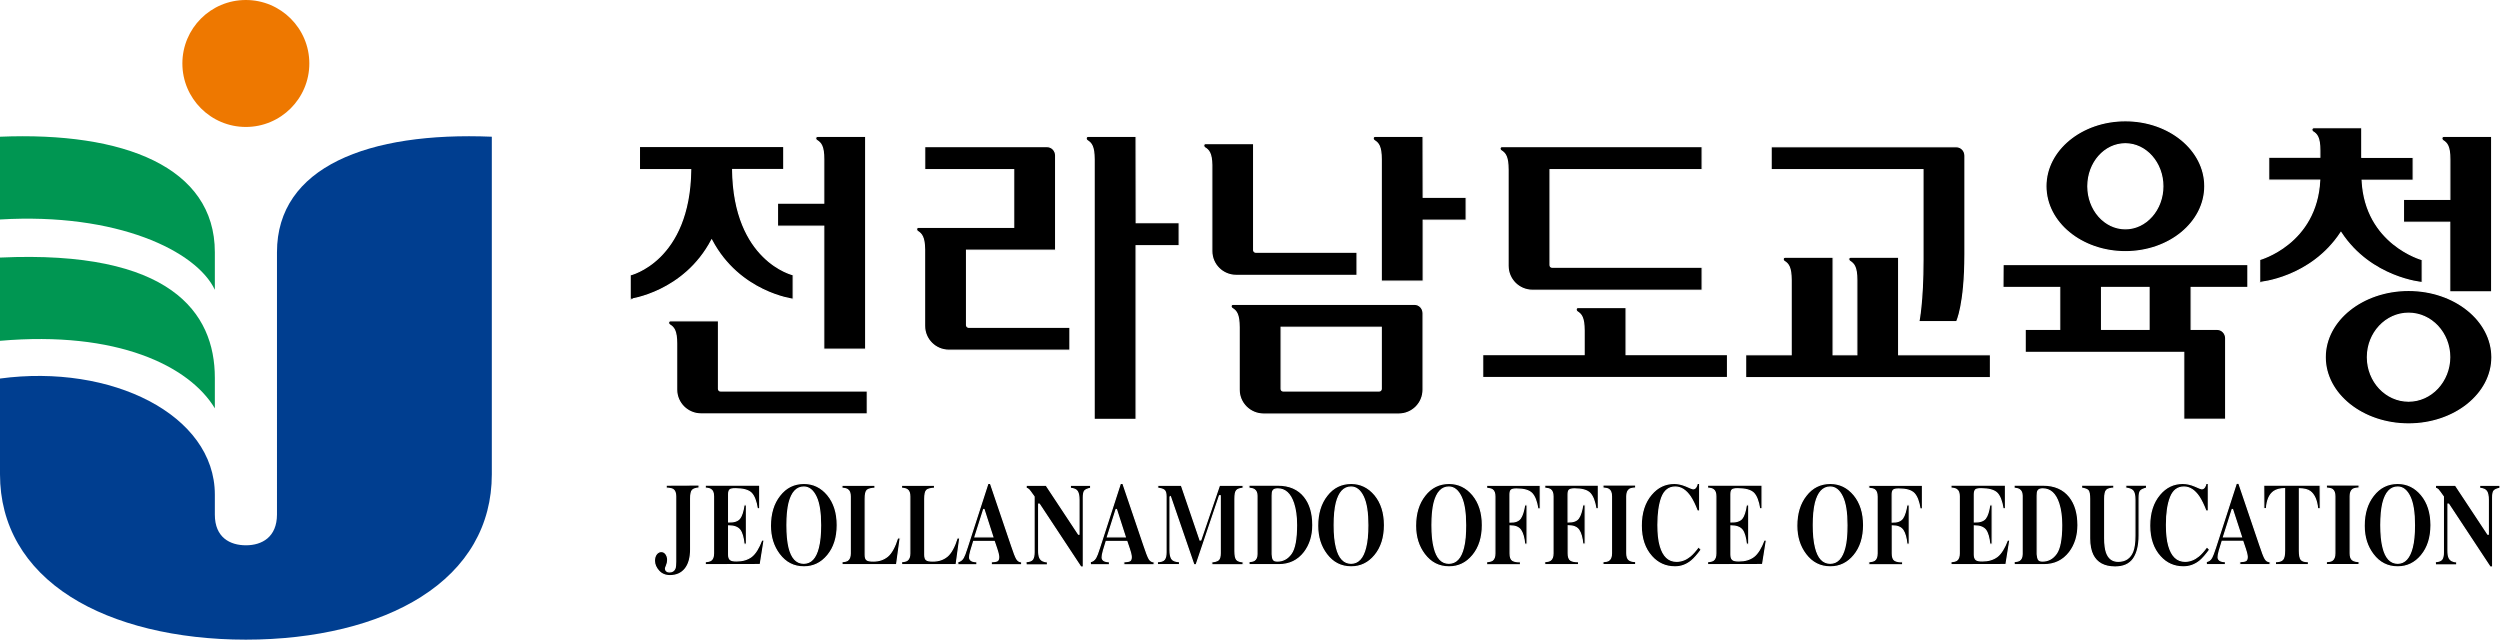 <?xml version="1.0" encoding="utf-8"?>
<!-- Generator: Adobe Illustrator 28.3.0, SVG Export Plug-In . SVG Version: 6.00 Build 0)  -->
<svg version="1.1" xmlns="http://www.w3.org/2000/svg" xmlns:xlink="http://www.w3.org/1999/xlink" x="0px" y="0px"
	 viewBox="0 0 2048 524.2" style="enable-background:new 0 0 2048 524.2;" xml:space="preserve">
<style type="text/css">
	.st0{fill:#FFFFFF;}
	.st1{fill:#EE7800;}
	.st2{fill:#009652;}
	.st3{fill:#003E90;}
	.st4{stroke:#FFFFFF;stroke-miterlimit:10;}
</style>
<g id="Layer_2">
	<rect class="st0" width="2048" height="524.2"/>
</g>
<g id="레이어_1">
	<g>
		<g>
			<g>
				<g>
					<g>
						<g>
							<g>
								<g>
									<path class="st1" d="M253.4,52c0,28.7-23.3,52-52,52s-52-23.3-52-52s23.2-52,52-52C230.1,0,253.4,23.3,253.4,52z"/>
									<g>
										<g>
											<g>
												<g>
													<path class="st2" d="M176,334.5c-21-34.8-80.1-63.7-176-55.3V211c139.9-6.4,176,45.1,176,98.5V334.5z"/>
												</g>
												<path class="st2" d="M176,237.4v-30.8c0-69.9-74.8-98.8-176-94.6v67.8C95.9,174.1,160.9,205.5,176,237.4z"/>
											</g>
										</g>
									</g>
								</g>
								<path class="st3" d="M226.9,206.6c0-69.9,74.8-98.8,176-94.6v276.6c0,41.7-20,76.4-58,100.4c-35.6,22.6-86.6,35-143.5,35
									c-56.8,0-107.8-12.4-143.4-35C20.1,465,0,430.2,0,388.6c0,0,0-69,0-78.5c91.1-12.3,176,29.6,176,95.1v16.4
									c0,18.7,12.4,25.1,25.5,25.1s25.4-6.7,25.4-25.3V206.6z"/>
							</g>
						</g>
					</g>
				</g>
			</g>
			<g>
				<g>
					<g>
						<g>
							<g>
								<g>
									<g>
										<path class="st4" d="M545.7,397.4v2.5c2.8,0.1,4.6,0.5,5.5,1c1.5,0.9,2.3,2.8,2.3,5.7v53.5c0,2.6-0.2,4.5-0.6,5.6
											c-0.8,1.9-2.3,2.8-4.6,2.8c-0.8,0-1.6-0.2-2.2-0.7c-0.6-0.5-0.9-1.2-0.9-2.2c0-0.2,0.3-1.1,0.9-2.5
											c0.6-1.4,0.9-2.9,0.9-4.5c0-1.8-0.5-3.4-1.5-4.8c-1-1.3-2.2-2-3.8-2c-1.5,0-2.8,0.7-3.9,2c-1.1,1.4-1.7,3.2-1.7,5.6
											c0,2.9,1.2,5.7,3.5,8.3c2.3,2.6,5.4,3.9,9.2,3.9c5.4,0,9.6-1.9,12.6-5.7c3-3.8,4.4-9.1,4.4-15.9v-41.5
											c0-3.6,0.5-5.9,1.4-6.9c1-1,2.8-1.6,5.5-1.8v-2.5L545.7,397.4L545.7,397.4z"/>
										<path class="st4" d="M577.7,462.6v-2.5c2.2-0.1,3.7-0.5,4.7-1.1c1.4-1,2.1-2.9,2.1-5.7v-46.7c0-2.8-0.7-4.7-2.2-5.6
											c-0.8-0.6-2.4-1-4.6-1.1v-2.5h44.7v19.4h-2c-1-6.3-2.7-10.6-5-12.9c-2.4-2.3-6.7-3.5-13-3.5c-2.4,0-3.9,0.3-4.5,0.9
											s-1,1.8-1,3.7v22.6c4.4,0.1,7.4-0.9,9-2.9s2.8-5.7,3.6-11.1h2v32.2h-2c-0.6-5.5-1.7-9.4-3.4-11.6s-4.8-3.4-9.2-3.4v23.4
											c0,2,0.4,3.4,1.3,4.2c0.9,0.8,2.6,1.1,5.2,1.1c5,0,9-1.2,12.2-3.6c3.1-2.4,5.9-6.9,8.4-13.5h2l-3.2,20.1L577.7,462.6
											L577.7,462.6z"/>
										<path class="st4" d="M678,405.4c5.3,6.4,7.9,14.7,7.9,24.8c0,10.1-2.6,18.4-7.9,24.8c-5.2,6.3-11.7,9.4-19.4,9.4
											c-8.3,0-15-3.4-20.2-10.3c-4.9-6.5-7.3-14.2-7.3-23.4c0-10.1,2.5-18.3,7.6-24.8c5.1-6.6,11.7-9.9,19.9-9.9
											C666.4,396,672.8,399.2,678,405.4z M670.4,448.5c1.2-4.6,1.8-10.8,1.8-18.3c0-10.3-1.2-18.1-3.7-23.3
											c-2.5-5.2-5.8-7.9-10-7.9c-5.9,0-9.9,4.4-12.1,13.1c-1.1,4.6-1.7,10.6-1.7,18.1c0,7.6,0.6,13.6,1.7,18.3
											c2.1,8.6,6.1,12.9,12,12.9C664.3,461.4,668.3,457.1,670.4,448.5z"/>
										<path class="st4" d="M689.7,460.1c2.1-0.1,3.6-0.5,4.5-1c1.5-1,2.3-2.9,2.3-5.7v-46.7c0-2.8-0.7-4.7-2.2-5.6
											c-0.8-0.6-2.4-1-4.6-1.1v-2.5h27.1v2.5c-3.2,0.1-5.3,0.7-6.4,1.6c-1.1,1-1.6,3.3-1.6,7.1v45.7c0,2.1,0.4,3.6,1.3,4.2
											c0.9,0.7,2.6,1,5.3,1c4.7,0,8.5-1.3,11.7-3.9c3.1-2.6,5.9-7.6,8.2-15h2.2l-3,21.9h-44.7L689.7,460.1L689.7,460.1z"/>
										<path class="st4" d="M738.5,460.1c2.1-0.1,3.6-0.5,4.5-1c1.5-1,2.3-2.9,2.3-5.7v-46.7c0-2.8-0.7-4.7-2.2-5.6
											c-0.8-0.6-2.4-1-4.6-1.1v-2.5h27.1v2.5c-3.2,0.1-5.3,0.7-6.4,1.6c-1.1,1-1.6,3.3-1.6,7.1v45.7c0,2.1,0.4,3.6,1.3,4.2
											c0.9,0.7,2.6,1,5.3,1c4.7,0,8.5-1.3,11.7-3.9c3.1-2.6,5.9-7.6,8.2-15h2.2l-3,21.9h-44.7L738.5,460.1L738.5,460.1z"/>
										<path class="st4" d="M784.6,460.1c1.8-0.2,3.3-1.2,4.5-3.2c0.7-1.2,1.8-3.9,3.1-8.1l17.1-52.8h2.1l17.2,50.7
											c1.9,5.7,3.3,9.4,4.3,11.1c1,1.6,2.3,2.5,4.1,2.4v2.5h-25v-2.5c2.5-0.1,4.1-0.4,4.9-0.8c0.8-0.4,1.2-1.5,1.2-3.1
											c0-0.8-0.2-1.9-0.6-3.5c-0.3-0.9-0.6-2-1-3.3l-2-5.9h-16.9c-1.2,3.9-1.9,6.4-2.3,7.6c-0.7,2.5-1,4.3-1,5.4
											c0,1.4,0.7,2.4,2.2,3c0.8,0.3,2.1,0.5,3.8,0.6v2.5h-15.7L784.6,460.1L784.6,460.1z M813.3,439.8l-7.2-22.4h-0.3l-7.1,22.4
											H813.3z"/>
										<path class="st4" d="M840.4,460.1c2.9-0.1,4.7-0.8,5.5-2c0.8-1.3,1.2-3.1,1.2-5.6v-45.6c-2.3-3.3-3.8-5.2-4.3-5.8
											c-0.6-0.6-1.3-0.9-2.2-1.1v-2.5H857l26.5,40.1h0.4v-28.2c0-3.2-0.5-5.5-1.4-6.9s-2.8-2.2-5.7-2.5v-2.5h16.7v2.5
											c-2.4,0.5-4,1.2-4.8,2s-1.2,2.7-1.2,5.7v56.8h-2.1l-34-51.5h-0.5v37.8c0,2.9,0.3,5,1,6.3c1,2,3,3,6.2,3.2v2.5h-17.5
											L840.4,460.1L840.4,460.1z"/>
										<path class="st4" d="M893.1,460.1c1.8-0.2,3.3-1.2,4.5-3.2c0.7-1.2,1.8-3.9,3.1-8.1l17.1-52.8h2.1l17.2,50.7
											c1.9,5.7,3.3,9.4,4.3,11.1c1,1.6,2.3,2.5,4.1,2.4v2.5h-24.9v-2.5c2.5-0.1,4.1-0.4,4.9-0.8c0.8-0.4,1.2-1.5,1.2-3.1
											c0-0.8-0.2-1.9-0.6-3.5c-0.2-0.9-0.6-2-1-3.3l-2-5.9h-16.9c-1.2,3.9-1.9,6.4-2.3,7.6c-0.7,2.5-1,4.3-1,5.4
											c0,1.4,0.7,2.4,2.2,3c0.8,0.3,2.1,0.5,3.8,0.6v2.5h-15.7L893.1,460.1L893.1,460.1z M921.8,439.8l-7.2-22.4h-0.3l-7.1,22.4
											H921.8z"/>
										<path class="st4" d="M948.1,460.1c3,0,4.9-0.7,5.8-1.9c0.9-1.3,1.3-3.2,1.3-5.7v-45.8c0-2.6-0.5-4.3-1.5-5.1
											c-1-0.8-2.8-1.4-5.3-1.6v-2.5h19.4l15.3,44.9l0.6-0.1l15.3-44.8h19.4v2.5c-2.6,0.2-4.4,0.8-5.3,1.8c-1,1-1.4,3.3-1.4,6.9
											v42.8c0,3.5,0.5,5.8,1.4,6.9c1,1.1,2.7,1.7,5.3,1.8v2.5h-25.7v-2.5c2.3-0.1,4-0.6,5.2-1.4c1.2-0.9,1.7-2.8,1.7-5.7v-47
											H999l-19.1,56.6H978l-19.2-55.8l-0.3,0.2v43.6c0,3.2,0.5,5.5,1.4,7c1,1.5,3.1,2.3,6.4,2.4v2.5h-18.2L948.1,460.1
											L948.1,460.1z"/>
										<path class="st4" d="M1023.1,460.1c2-0.2,3.4-0.5,4.3-1c1.5-0.9,2.3-2.7,2.3-5.2v-47.7c0-2.4-0.7-4.1-2.2-5.1
											c-0.8-0.6-2.3-0.9-4.4-1.2v-2.5h23.7c9.5,0,16.8,3.2,21.8,9.5c4.6,5.8,6.9,13.5,6.9,23.3c0,8.7-2.3,16.1-6.9,22.2
											c-5.2,6.8-12.2,10.2-21,10.2h-24.4L1023.1,460.1L1023.1,460.1z M1043.1,458.3c0.5,0.9,1.6,1.3,3.3,1.3
											c4.6,0,8.4-2,11.3-6.1c2.9-4,4.4-11.9,4.4-23.4c0-6.9-0.8-12.8-2.4-17.7c-2.6-7.9-6.9-11.9-13-11.9c-2,0-3.3,0.5-3.9,1.6
											c-0.4,0.7-0.6,2-0.6,4V454C1042.3,456,1042.6,457.4,1043.1,458.3z"/>
										<path class="st4" d="M1126.3,405.4c5.3,6.4,7.9,14.7,7.9,24.8c0,10.1-2.6,18.4-7.9,24.8c-5.2,6.3-11.7,9.4-19.4,9.4
											c-8.3,0-15-3.4-20.2-10.3c-4.9-6.5-7.3-14.2-7.3-23.4c0-10.1,2.5-18.3,7.6-24.8c5.1-6.6,11.7-9.9,19.9-9.9
											C1114.6,396,1121.1,399.2,1126.3,405.4z M1118.7,448.5c1.2-4.6,1.8-10.8,1.8-18.3c0-10.3-1.2-18.1-3.7-23.3
											c-2.5-5.2-5.8-7.9-10-7.9c-5.9,0-9.9,4.4-12.1,13.1c-1.1,4.6-1.7,10.6-1.7,18.1c0,7.6,0.6,13.6,1.8,18.3
											c2.1,8.6,6.2,12.9,12,12.9C1112.6,461.4,1116.6,457.1,1118.7,448.5z"/>
										<path class="st4" d="M1206.5,405.4c5.3,6.4,7.9,14.7,7.9,24.8c0,10.1-2.6,18.4-7.9,24.8c-5.2,6.3-11.7,9.4-19.4,9.4
											c-8.3,0-15-3.4-20.2-10.3c-4.9-6.5-7.3-14.2-7.3-23.4c0-10.1,2.5-18.3,7.6-24.8c5.1-6.6,11.7-9.9,19.9-9.9
											C1194.8,396,1201.3,399.2,1206.5,405.4z M1198.9,448.5c1.2-4.6,1.7-10.8,1.7-18.3c0-10.3-1.2-18.1-3.7-23.3
											c-2.5-5.2-5.8-7.9-10-7.9c-5.9,0-9.9,4.4-12.1,13.1c-1.1,4.6-1.7,10.6-1.7,18.1c0,7.6,0.6,13.6,1.8,18.3
											c2.1,8.6,6.1,12.9,12,12.9C1192.8,461.4,1196.8,457.1,1198.9,448.5z"/>
										<path class="st4" d="M1217.8,460.1c2.2-0.1,3.7-0.5,4.7-1.1c1.4-1,2.1-2.9,2.1-5.6v-46.6c0-2.8-0.7-4.7-2.1-5.6
											c-0.9-0.6-2.4-1-4.7-1.2v-2.5h44v19.4h-2c-1-6.1-2.6-10.3-4.9-12.7c-2.3-2.4-6.5-3.6-12.6-3.6c-2.3,0-3.7,0.3-4.4,1
											c-0.6,0.6-0.9,1.9-0.9,3.6v22.5c4.2,0.1,7.1-1,8.6-3.3c1.5-2.2,2.6-5.9,3.4-10.8h2v32.2h-2c-0.5-5.2-1.6-9-3.2-11.4
											s-4.5-3.6-8.7-3.6v22.6c0,3,0.7,4.9,2.1,5.7c1.4,0.8,3.6,1.2,6.4,1.1v2.5h-27.8V460.1L1217.8,460.1z"/>
										<path class="st4" d="M1265.4,462.6h27.8v-2.5c-2.9,0.1-5-0.3-6.4-1.1c-1.4-0.8-2.1-2.7-2.1-5.7v-22.6
											c4.2,0,7.1,1.2,8.7,3.6s2.7,6.2,3.2,11.4h2v-32.2h-2c-0.8,5-1.9,8.6-3.4,10.8c-1.5,2.3-4.3,3.3-8.6,3.3v-22.5
											c0-1.8,0.3-3,0.9-3.6s2.1-1,4.4-1c6.1,0,10.3,1.2,12.6,3.6c2.3,2.4,3.9,6.7,4.9,12.7h2v-19.4h-44v2.5
											c2.3,0.2,3.8,0.6,4.7,1.2c1.4,1,2.1,2.8,2.1,5.6v46.6c0,2.8-0.7,4.6-2.1,5.6c-0.9,0.7-2.5,1.1-4.7,1.1V462.6L1265.4,462.6
											z"/>
										<path class="st4" d="M1313.1,460.1c2.1-0.1,3.7-0.4,4.7-1c1.5-1,2.3-2.9,2.3-5.8v-46.7c0-2.8-0.7-4.7-2.2-5.7
											c-0.9-0.6-2.5-0.9-4.8-1.1v-2.5h26.9v2.5c-2.4,0.1-4.1,0.5-5,1c-1.5,1-2.3,2.9-2.3,5.7v46.7c0,2.7,0.6,4.5,1.8,5.4
											c1.2,0.9,3,1.4,5.5,1.4v2.5h-26.9V460.1L1313.1,460.1z"/>
										<path class="st4" d="M1371.6,396c-7.5,0-13.8,3-18.9,9.1c-5.5,6.5-8.2,15-8.2,25.5c0,10.6,2.9,19,8.6,25.3
											c5.1,5.7,11.5,8.5,19.1,8.5c5,0,9.5-1.7,13.5-5c2.3-1.9,4.9-4.9,8-9.1l-2.3-2.4c-2.6,3.5-4.9,6.1-6.9,7.7
											c-3.4,2.8-7.1,4.2-11.1,4.2c-6.5,0-10.9-4.2-13.3-12.6c-1.3-4.5-1.9-10.2-1.9-17.2c0-9.4,1.1-17,3.2-22.6
											c2.2-5.6,5.8-8.4,11-8.4c4.6,0,8.7,2.6,12.3,7.9c1.9,2.9,3.8,6.7,5.7,11.7h2V396h-2c-0.2,1.1-0.5,2.1-1.1,3
											c-0.6,1-1.4,1.4-2.4,1.4c-0.4,0-2.2-0.7-5.5-2.2C1378,396.8,1374.8,396,1371.6,396z"/>
										<path class="st4" d="M1398.8,462.6v-2.5c2.2-0.1,3.7-0.5,4.7-1.1c1.4-1,2.1-2.9,2.1-5.7v-46.7c0-2.8-0.7-4.7-2.2-5.6
											c-0.8-0.6-2.4-1-4.6-1.1v-2.5h44.7v19.4h-2c-1-6.3-2.7-10.6-5-12.9c-2.4-2.3-6.7-3.5-13-3.5c-2.4,0-3.9,0.3-4.5,0.9
											c-0.7,0.6-1,1.8-1,3.7v22.6c4.4,0.1,7.4-0.9,9-2.9s2.8-5.7,3.6-11.1h2v32.2h-2c-0.6-5.5-1.7-9.4-3.4-11.6
											c-1.7-2.2-4.8-3.4-9.2-3.4v23.4c0,2,0.4,3.4,1.3,4.2c0.9,0.8,2.6,1.1,5.2,1.1c5,0,9-1.2,12.2-3.6
											c3.1-2.4,5.9-6.9,8.4-13.5h2l-3.2,20.1L1398.8,462.6L1398.8,462.6z"/>
										<path class="st4" d="M1518.8,405.4c5.3,6.4,7.9,14.7,7.9,24.8c0,10.1-2.6,18.4-7.9,24.8c-5.2,6.3-11.7,9.4-19.4,9.4
											c-8.3,0-15-3.4-20.2-10.3c-4.9-6.5-7.3-14.2-7.3-23.4c0-10.1,2.5-18.3,7.6-24.8c5.1-6.6,11.7-9.9,19.9-9.9
											C1507.2,396,1513.6,399.2,1518.8,405.4z M1511.3,448.5c1.2-4.6,1.7-10.8,1.7-18.3c0-10.3-1.2-18.1-3.7-23.3
											c-2.5-5.2-5.8-7.9-10-7.9c-5.9,0-9.9,4.4-12.1,13.1c-1.1,4.6-1.7,10.6-1.7,18.1c0,7.6,0.6,13.6,1.8,18.3
											c2.1,8.6,6.1,12.9,12,12.9C1505.2,461.4,1509.1,457.1,1511.3,448.5z"/>
										<path class="st4" d="M1530.9,460.1c2.2-0.1,3.7-0.5,4.7-1.1c1.4-1,2.1-2.9,2.1-5.6v-46.6c0-2.8-0.7-4.7-2.1-5.6
											c-0.9-0.6-2.4-1-4.7-1.2v-2.5h44v19.4h-2c-1-6.1-2.6-10.3-4.9-12.7c-2.3-2.4-6.5-3.6-12.6-3.6c-2.3,0-3.7,0.3-4.4,1
											c-0.6,0.6-0.9,1.9-0.9,3.6v22.5c4.2,0.1,7.1-1,8.6-3.3c1.5-2.2,2.6-5.9,3.4-10.8h2v32.2h-2c-0.5-5.2-1.6-9-3.2-11.4
											s-4.5-3.6-8.7-3.6v22.6c0,3,0.7,4.9,2.1,5.7c1.4,0.8,3.5,1.2,6.4,1.1v2.5h-27.8V460.1L1530.9,460.1z"/>
										<path class="st4" d="M1598.2,462.6v-2.5c2.2-0.1,3.7-0.5,4.7-1.1c1.4-1,2.1-2.9,2.1-5.7v-46.7c0-2.8-0.7-4.7-2.2-5.6
											c-0.8-0.6-2.4-1-4.6-1.1v-2.5h44.7v19.4h-2c-1-6.3-2.7-10.6-5-12.9c-2.4-2.3-6.7-3.5-13-3.5c-2.4,0-3.9,0.3-4.5,0.9
											s-1,1.8-1,3.7v22.6c4.4,0.1,7.4-0.9,9-2.9s2.8-5.7,3.6-11.1h2v32.2h-2c-0.6-5.5-1.7-9.4-3.4-11.6
											c-1.7-2.2-4.8-3.4-9.2-3.4v23.4c0,2,0.4,3.4,1.3,4.2c0.9,0.8,2.6,1.1,5.2,1.1c5,0,9-1.2,12.2-3.6
											c3.1-2.4,5.9-6.9,8.4-13.5h2l-3.2,20.1L1598.2,462.6L1598.2,462.6z"/>
										<path class="st4" d="M1649.9,460.1c2-0.2,3.4-0.5,4.3-1c1.5-0.9,2.3-2.7,2.3-5.2v-47.7c0-2.4-0.7-4.1-2.2-5.1
											c-0.8-0.6-2.3-0.9-4.4-1.2v-2.5h23.7c9.5,0,16.8,3.2,21.8,9.5c4.6,5.8,6.9,13.5,6.9,23.3c0,8.7-2.3,16.1-6.9,22.2
											c-5.2,6.8-12.2,10.2-21,10.2H1650L1649.9,460.1L1649.9,460.1z M1669.9,458.3c0.5,0.9,1.6,1.3,3.3,1.3
											c4.6,0,8.4-2,11.3-6.1c2.9-4,4.4-11.9,4.4-23.4c0-6.9-0.8-12.8-2.4-17.7c-2.6-7.9-6.9-11.9-13.1-11.9
											c-2,0-3.3,0.5-3.9,1.6c-0.4,0.7-0.6,2-0.6,4V454C1669.1,456,1669.4,457.4,1669.9,458.3z"/>
										<path class="st4" d="M1731.7,397.4v2.5c-3,0.1-5,0.7-6,1.7s-1.5,3.4-1.5,7V441c0,4.9,0.5,8.7,1.4,11.4
											c1.7,5,4.9,7.4,9.6,7.4c5.9,0,9.9-2.7,12-8.2c1.1-3,1.7-7.2,1.7-12.7v-29.5c0-3.4-0.5-5.8-1.5-7.1c-1-1.3-3-2.1-6-2.4
											v-2.5h17.1v2.5c-2.4,0.6-4.1,1.3-4.9,2.2c-0.8,0.8-1.2,2.8-1.2,5.9v30.8c0,8.2-1.6,14.5-4.7,19c-3.2,4.5-8.2,6.7-15,6.7
											c-8.9,0-15-3.3-18.3-9.9c-1.7-3.5-2.6-8-2.6-13.6v-32.3c0-3.6-0.4-5.8-1.2-6.8c-0.8-0.9-2.6-1.6-5.4-2v-2.5H1731.7
											L1731.7,397.4z"/>
										<path class="st4" d="M1798.1,398.2c3.3,1.5,5.2,2.2,5.5,2.2c1,0,1.8-0.5,2.4-1.4c0.6-1,1-2,1.1-3h2v22.6h-2
											c-1.9-4.9-3.8-8.8-5.7-11.7c-3.6-5.3-7.7-7.9-12.3-7.9c-5.2,0-8.8,2.8-11,8.4s-3.3,13.1-3.3,22.6c0,7,0.6,12.7,1.9,17.2
											c2.4,8.4,6.8,12.6,13.3,12.6c3.9,0,7.6-1.4,11-4.2c2-1.6,4.3-4.2,6.9-7.7l2.3,2.4c-3,4.2-5.7,7.2-7.9,9.1
											c-4,3.3-8.6,5-13.6,5c-7.6,0-14-2.8-19.1-8.5c-5.7-6.3-8.6-14.7-8.6-25.3c0-10.5,2.7-19,8.2-25.5
											c5.1-6.1,11.4-9.1,18.9-9.1C1791.5,396,1794.8,396.8,1798.1,398.2z"/>
										<path class="st4" d="M1807.4,462.6h15.7v-2.5c-1.7,0-2.9-0.2-3.8-0.6c-1.4-0.6-2.2-1.6-2.2-3c0-1.1,0.3-2.9,1-5.4
											c0.3-1.2,1.1-3.7,2.3-7.6h16.9l2,5.9c0.4,1.3,0.7,2.4,1,3.3c0.4,1.6,0.6,2.7,0.6,3.5c0,1.7-0.4,2.7-1.2,3.1
											c-0.8,0.4-2.4,0.7-4.9,0.8v2.5h24.9v-2.5c-1.8,0.1-3.1-0.7-4.1-2.4c-1-1.7-2.4-5.3-4.3-11.1l-17.2-50.7h-2.1l-17.1,52.8
											c-1.4,4.2-2.4,6.9-3.1,8.1c-1.1,2-2.6,3-4.5,3.2L1807.4,462.6L1807.4,462.6z M1821.5,439.8l7.1-22.4h0.3l7.3,22.4H1821.5z
											"/>
										<path class="st4" d="M1854.4,397.4h46.3l0.1,19.4h-2.2c-0.7-7-2.8-11.7-6.2-14.2c-1.9-1.4-4.8-2.1-8.7-2.2v50.9
											c0,3.6,0.5,5.9,1.4,7.1c1,1.2,3,1.7,6,1.7v2.5H1864v-2.5c3,0,5-0.6,6-1.8c1-1.2,1.5-3.5,1.5-7.1v-50.9
											c-3.8,0.1-6.6,0.9-8.6,2.2c-3.7,2.5-5.8,7.3-6.2,14.2h-2.2L1854.4,397.4z"/>
										<path class="st4" d="M1905.7,460.1c2.1-0.1,3.7-0.4,4.7-1c1.5-1,2.3-2.9,2.3-5.8v-46.7c0-2.8-0.7-4.7-2.2-5.7
											c-0.9-0.6-2.5-0.9-4.8-1.1v-2.5h26.9v2.5c-2.4,0.1-4.1,0.5-5,1c-1.5,1-2.3,2.9-2.3,5.7v46.7c0,2.7,0.6,4.5,1.8,5.4
											c1.2,0.9,3,1.4,5.5,1.4v2.5h-26.9V460.1L1905.7,460.1z"/>
										<path class="st4" d="M1983.6,405.4c5.3,6.4,7.9,14.7,7.9,24.8c0,10.1-2.6,18.4-7.9,24.8c-5.2,6.3-11.7,9.4-19.4,9.4
											c-8.3,0-15-3.4-20.2-10.3c-4.9-6.5-7.3-14.2-7.3-23.4c0-10.1,2.5-18.3,7.6-24.8c5.1-6.6,11.7-9.9,19.9-9.9
											C1972,396,1978.4,399.2,1983.6,405.4z M1976.1,448.5c1.2-4.6,1.8-10.8,1.8-18.3c0-10.3-1.2-18.1-3.7-23.3
											c-2.5-5.2-5.8-7.9-10-7.9c-5.9,0-9.9,4.4-12.1,13.1c-1.1,4.6-1.7,10.6-1.7,18.1c0,7.6,0.6,13.6,1.8,18.3
											c2.1,8.6,6.2,12.9,12,12.9C1969.9,461.4,1973.9,457.1,1976.1,448.5z"/>
										<path class="st4" d="M1994.9,460.1c2.8-0.1,4.7-0.8,5.5-2s1.2-3.1,1.2-5.6v-45.6c-2.3-3.3-3.8-5.2-4.3-5.8
											c-0.6-0.6-1.3-0.9-2.2-1.1v-2.5h16.4l26.5,40.1h0.4v-28.2c0-3.2-0.5-5.5-1.4-6.9s-2.8-2.2-5.7-2.5v-2.5h16.7v2.5
											c-2.4,0.5-4,1.2-4.8,2s-1.2,2.7-1.2,5.7v56.8h-2.1l-34-51.5h-0.5v37.8c0,2.9,0.3,5,1,6.3c1,2,3,3,6.2,3.2v2.5h-17.5
											L1994.9,460.1L1994.9,460.1z"/>
									</g>
								</g>
							</g>
						</g>
					</g>
				</g>
				<g>
					<path class="st4" d="M1575.3,212.6c0,34.8-3.4,50.9-3.4,50.9h31c0,0,6.8-13.6,6.8-55v-81c0-4-3.1-7.3-7-7.3h-151.8V139h124.4
						V212.6z"/>
					<path class="st4" d="M1630.6,309.4v-18.8h-75.2v-79.9h-39.3c-2,0-2.1,2.5-0.6,3.4c3.2,2,5.6,4.7,5.6,15.4v61.1h-19.4v-79.9
						h-39.3c-2,0-2.1,2.5-0.7,3.4c3.2,2,5.6,4.7,5.6,15.4v61.1H1430v18.8H1630.6L1630.6,309.4z"/>
					<path class="st4" d="M1973.1,237.9c-37.7,0-68.3,24.5-68.3,54.7s30.6,54.7,68.3,54.7c37.7,0,68.3-24.5,68.3-54.7
						C2041.3,262.4,2010.8,237.9,1973.1,237.9z M1973.1,328.6c-18.6,0-33.7-16.1-33.7-36s15.1-36,33.7-36s33.7,16.1,33.7,36
						C2006.7,312.4,1991.7,328.6,1973.1,328.6z"/>
					<path class="st4" d="M1917.7,190.5c24.6,37.5,66.6,41,66.6,41v-18.8c0,0-46.6-12.6-49.2-65h41.8v-18.8h-42.1v-24.3h-39.3
						c-2,0-2.1,2.5-0.7,3.4c3.2,2,5.6,4.6,5.6,15.3v5.5h-41.9v18.8h41.8c-2.6,52.3-49.2,65-49.2,65v18.8
						C1851.2,231.5,1893.1,227.9,1917.7,190.5z"/>
					<path class="st4" d="M2002,111.7c-2,0-2.1,2.5-0.7,3.5c3.2,2,5.6,4.6,5.6,15.3v32.8h-38v18.8h37.9v57h34.4V111.7H2002z"/>
					<path class="st4" d="M583,196.7c22.7,43.1,66.8,48.5,66.8,48.5v-20.1c0,0-48.7-11.1-49.6-86.2h41.9V120H523.8v19h42
						c-0.9,75-49.6,86.2-49.6,86.2v20.1C516.1,245.2,560.2,239.8,583,196.7z"/>
					<path class="st4" d="M669.2,115.1c3.2,2,5.6,4.6,5.6,15.3v36h-37.9v18.9h37.9v100.8h34.4V111.7h-39.3
						C667.8,111.7,667.7,114.2,669.2,115.1z"/>
					<path class="st4" d="M588.6,318.6v-55.8l0,0h-34.3h-5c-2,0-2.1,2.5-0.6,3.4c3.2,2,5.6,4.6,5.6,15.3v37.7c0,11,9,19.9,20,19.9
						h136.2v-18.8H590.4C589.4,320.4,588.6,319.6,588.6,318.6z"/>
					<path class="st4" d="M1111.7,225.5v-18.9h-83c-1,0-1.7-0.8-1.7-1.7v-87.3l0,0l0,0h-39.3c-2,0-2.1,2.5-0.6,3.5
						c3.1,1.9,5.4,4.4,5.6,14v70.6c0,11,8.9,19.9,20,19.9h99V225.5z"/>
					<path class="st4" d="M1158.8,249.3h-148.7c-2,0-2.1,2.5-0.6,3.4c3.2,2,5.6,4.6,5.6,15.4v51.2c0,11,9,19.9,20,19.9h110.8
						c11,0,19.9-8.9,19.9-19.9v-62.7C1165.8,252.5,1162.7,249.3,1158.8,249.3z M1131.5,318.6c0,1-0.8,1.7-1.7,1.7h-78.6
						c-1,0-1.7-0.8-1.7-1.7v-50.5h82L1131.5,318.6L1131.5,318.6z"/>
					<path class="st4" d="M1165.8,111.7h-39.3c-2,0-2.1,2.5-0.6,3.5c3.2,2,5.6,4.6,5.6,15.3v99.8h34.4v-49.9h35.2v-18.8h-35.2
						L1165.8,111.7L1165.8,111.7z"/>
					<path class="st4" d="M791.8,266.4V205h73v-77.6c0-4-3.1-7.3-7-7.3H757.5V139h72.9v47.2h-77.9c-2,0-2.1,2.5-0.7,3.4
						c3.1,2,5.5,4.6,5.6,14.8V267c0,11,8.9,19.9,19.9,19.9h99.2v-18.8h-83C792.6,268.1,791.8,267.3,791.8,266.4z"/>
					<path class="st4" d="M930.7,111.7h-39.3c-2,0-2.1,2.5-0.7,3.5c3.2,2,5.6,4.6,5.6,15.3v213.1h34.4V201.3H966v-18.9h-35.2
						L930.7,111.7L930.7,111.7z"/>
					<path class="st4" d="M1229.8,123.5c3.2,2,5.6,4.7,5.6,15.4v78.9c0,11,8.9,20,20,20h139v-18.9h-122.9c-1,0-1.7-0.8-1.7-1.7V139
						h124.6v-18.9h-164C1228.5,120.1,1228.3,122.6,1229.8,123.5z"/>
					<path class="st4" d="M1332.1,251.9h-39.3c-2,0-2.1,2.5-0.7,3.5c3.2,2,5.6,4.6,5.6,15.3v19.8h-83.1v18.8h200.6v-18.8h-83.1
						V251.9L1332.1,251.9z"/>
					<path class="st4" d="M1741.1,206.2c36,0,65.1-24,65.1-53.7c0-29.6-29.1-53.6-65.1-53.6s-65.1,24-65.1,53.6
						C1676,182.2,1705.1,206.2,1741.1,206.2z M1741.1,117.8c16.9,0,30.7,15.6,30.7,34.8s-13.8,34.8-30.7,34.8
						c-17,0-30.7-15.6-30.7-34.8C1710.4,133.3,1724.1,117.8,1741.1,117.8z"/>
					<path class="st4" d="M1640.8,235.5h46.5v34.3H1659v18.9h129.9v54.8h34.4v-66.4c0-4-3.1-7.3-7-7.3H1795v-34.3h46.5v-18.8h-200.6
						L1640.8,235.5z M1721.6,235.5h38.9v34.3h-38.9V235.5z"/>
				</g>
			</g>
		</g>
	</g>
</g>
</svg>
